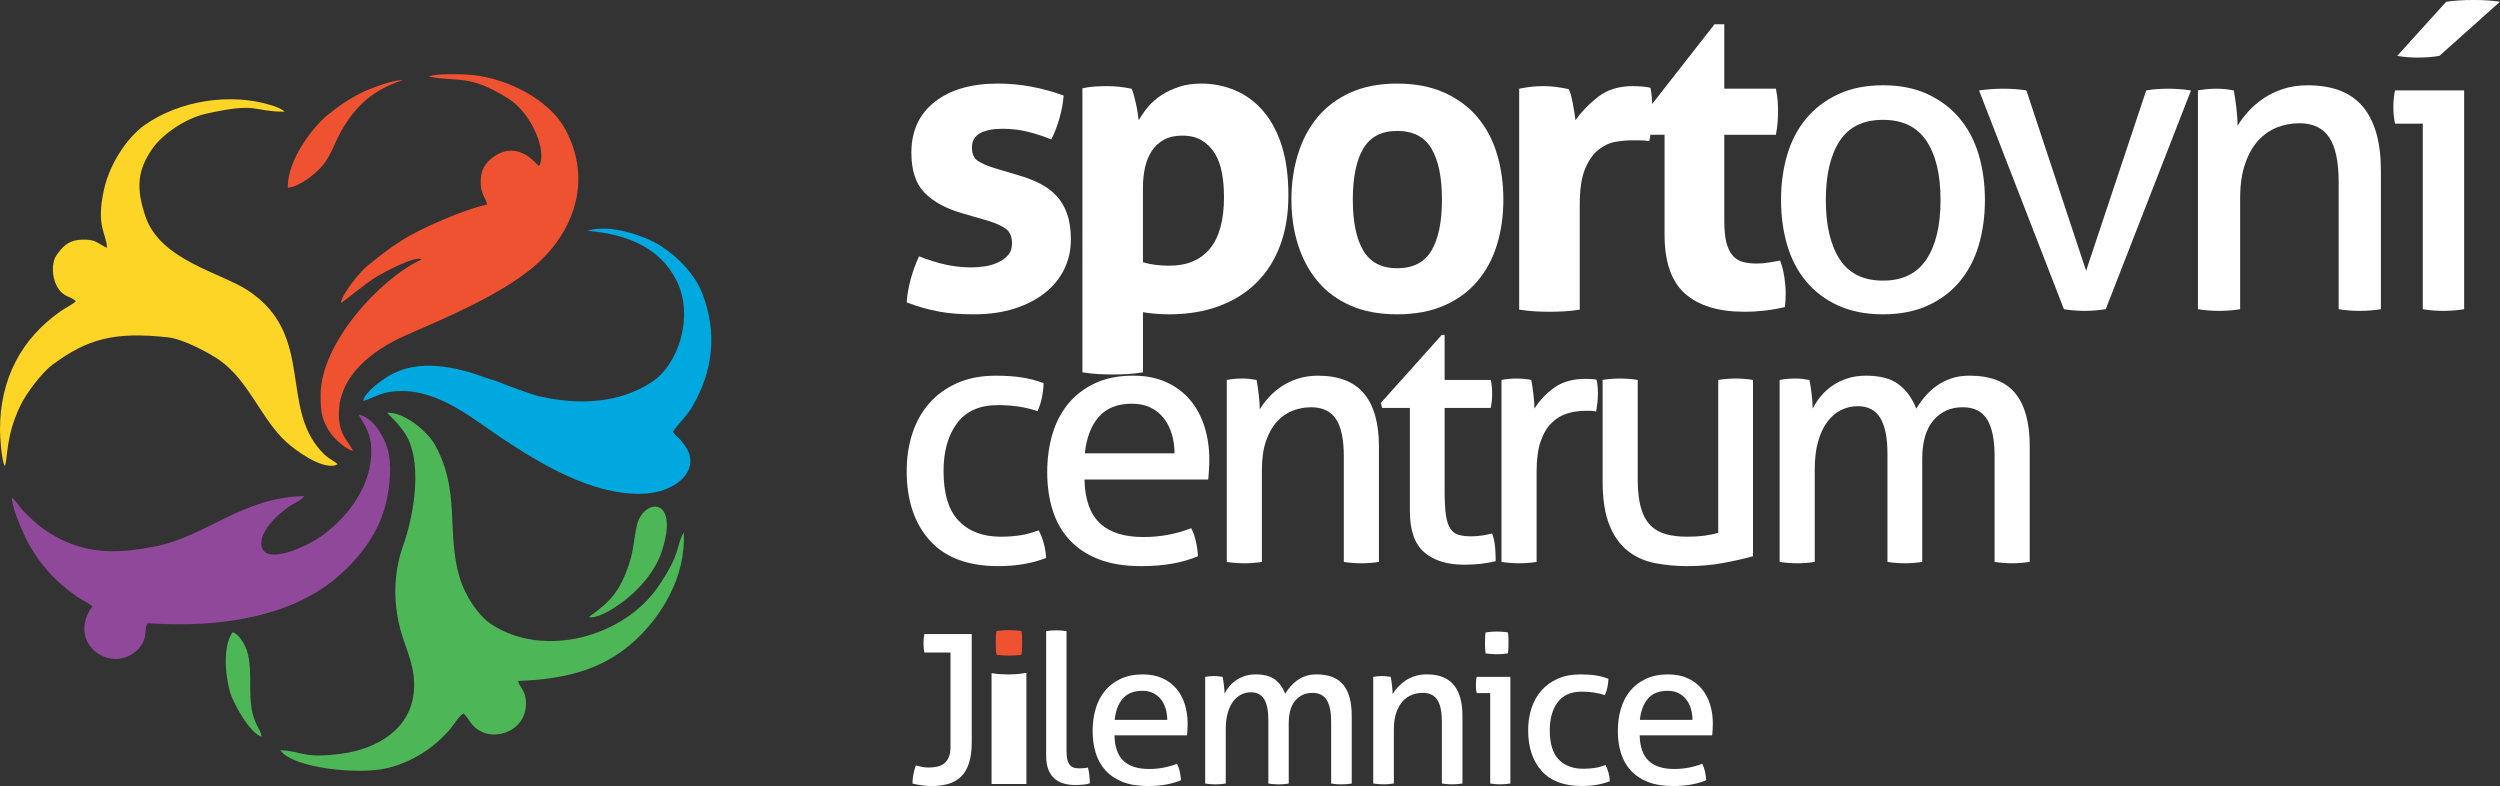<?xml version="1.0" encoding="utf-8"?>
<!-- Generator: Adobe Illustrator 22.0.1, SVG Export Plug-In . SVG Version: 6.00 Build 0)  -->
<svg version="1.1" id="Vrstva_1" xmlns="http://www.w3.org/2000/svg" xmlns:xlink="http://www.w3.org/1999/xlink" x="0px" y="0px"
	 viewBox="0 0 198.675 62.464" style="enable-background:new 0 0 198.675 62.464;" xml:space="preserve">
<rect x="0" y="0" width="198.675" height="62.464" fill="#333333" stroke="none"/>
<path style="fill-rule:evenodd;clip-rule:evenodd;fill:#FFFFFF;" d="M76.46,16.946c-1.265-0.361-2.254-0.898-2.966-1.61
	c-0.712-0.712-1.067-1.779-1.067-3.203c0-1.717,0.616-3.062,1.847-4.033c1.231-0.972,2.909-1.458,5.033-1.458
	c0.881,0,1.751,0.079,2.61,0.237c0.858,0.158,1.729,0.396,2.61,0.712c-0.045,0.587-0.158,1.197-0.339,1.83
	c-0.181,0.633-0.396,1.186-0.644,1.66c-0.542-0.226-1.141-0.424-1.797-0.593c-0.655-0.17-1.344-0.254-2.067-0.254
	c-0.769,0-1.367,0.119-1.797,0.356c-0.429,0.237-0.644,0.616-0.644,1.135c0,0.497,0.153,0.847,0.458,1.051
	c0.305,0.203,0.74,0.395,1.305,0.576l1.932,0.576c0.633,0.181,1.203,0.401,1.712,0.661c0.508,0.26,0.943,0.582,1.304,0.966
	c0.361,0.384,0.644,0.859,0.847,1.423c0.204,0.565,0.305,1.254,0.305,2.068c0,0.836-0.175,1.615-0.525,2.339
	c-0.35,0.723-0.859,1.35-1.525,1.881c-0.667,0.531-1.474,0.949-2.423,1.254c-0.949,0.305-2.022,0.458-3.22,0.458
	c-0.542,0-1.039-0.017-1.492-0.051c-0.452-0.034-0.887-0.09-1.305-0.169c-0.418-0.079-0.83-0.175-1.237-0.288
	c-0.407-0.113-0.847-0.26-1.322-0.441c0.045-0.61,0.153-1.226,0.322-1.847c0.17-0.621,0.39-1.226,0.661-1.813
	c0.745,0.294,1.452,0.514,2.118,0.661c0.666,0.147,1.361,0.221,2.084,0.221c0.317,0,0.661-0.028,1.034-0.085
	c0.372-0.057,0.717-0.158,1.034-0.305c0.316-0.146,0.582-0.339,0.797-0.576c0.215-0.237,0.322-0.548,0.322-0.932
	c0-0.542-0.164-0.932-0.491-1.169c-0.328-0.237-0.785-0.446-1.373-0.627L76.46,16.946z"/>
<path style="fill-rule:evenodd;clip-rule:evenodd;fill:#FFFFFF;" d="M86.019,7.015c0.316-0.067,0.627-0.113,0.932-0.135
	c0.305-0.022,0.65-0.034,1.034-0.034c0.633,0,1.277,0.068,1.932,0.203c0.068,0.113,0.13,0.277,0.186,0.491
	c0.057,0.215,0.113,0.446,0.17,0.695s0.102,0.491,0.136,0.729c0.034,0.237,0.062,0.435,0.085,0.593
	c0.203-0.361,0.452-0.717,0.746-1.068c0.293-0.35,0.649-0.661,1.067-0.932c0.418-0.271,0.887-0.491,1.407-0.661
	c0.52-0.169,1.096-0.254,1.728-0.254c0.972,0,1.881,0.181,2.728,0.543c0.848,0.361,1.587,0.909,2.22,1.644
	c0.633,0.734,1.124,1.655,1.474,2.762c0.35,1.107,0.525,2.417,0.525,3.931c0,1.469-0.215,2.785-0.644,3.949
	c-0.429,1.164-1.051,2.152-1.864,2.966c-0.814,0.813-1.808,1.44-2.983,1.881c-1.175,0.441-2.508,0.661-3.999,0.661
	c-0.384,0-0.763-0.017-1.135-0.051c-0.373-0.034-0.684-0.073-0.932-0.118v4.781c-0.429,0.068-0.842,0.113-1.237,0.135
	c-0.395,0.023-0.785,0.034-1.169,0.034s-0.774-0.011-1.169-0.034c-0.395-0.022-0.808-0.068-1.237-0.135V7.015L86.019,7.015z
	 M90.832,20.843c0.61,0.181,1.311,0.271,2.101,0.271c1.401,0,2.474-0.452,3.22-1.356c0.745-0.904,1.118-2.271,1.118-4.101
	c0-0.7-0.056-1.35-0.17-1.949c-0.113-0.599-0.305-1.113-0.576-1.542c-0.271-0.429-0.615-0.768-1.034-1.017
	c-0.418-0.249-0.932-0.372-1.542-0.372c-0.565,0-1.045,0.107-1.44,0.322c-0.396,0.215-0.718,0.508-0.966,0.881
	c-0.249,0.373-0.429,0.808-0.542,1.305c-0.113,0.497-0.17,1.028-0.17,1.593V20.843z"/>
<path style="fill-rule:evenodd;clip-rule:evenodd;fill:#FFFFFF;" d="M111.033,24.978c-1.423,0-2.66-0.232-3.711-0.695
	c-1.05-0.463-1.92-1.107-2.609-1.932c-0.689-0.825-1.209-1.791-1.559-2.898c-0.35-1.107-0.525-2.304-0.525-3.592
	c0-1.288,0.175-2.497,0.525-3.626c0.35-1.13,0.87-2.107,1.559-2.932c0.689-0.825,1.559-1.474,2.609-1.948
	c1.051-0.475,2.288-0.712,3.711-0.712c1.424,0,2.666,0.237,3.728,0.712c1.062,0.474,1.943,1.124,2.644,1.948
	c0.7,0.825,1.22,1.802,1.559,2.932c0.339,1.13,0.509,2.338,0.509,3.626c0,1.288-0.17,2.485-0.509,3.592
	c-0.339,1.107-0.859,2.073-1.559,2.898c-0.701,0.825-1.582,1.469-2.644,1.932C113.699,24.746,112.456,24.978,111.033,24.978
	L111.033,24.978z M111.033,21.317c1.265,0,2.175-0.469,2.729-1.406c0.553-0.938,0.83-2.288,0.83-4.05s-0.277-3.112-0.83-4.05
	c-0.554-0.938-1.463-1.407-2.729-1.407c-1.243,0-2.141,0.469-2.694,1.407c-0.554,0.938-0.831,2.288-0.831,4.05
	s0.277,3.112,0.831,4.05C108.892,20.849,109.79,21.317,111.033,21.317z"/>
<path style="fill-rule:evenodd;clip-rule:evenodd;fill:#FFFFFF;" d="M120.728,7.049c0.339-0.068,0.661-0.118,0.966-0.153
	c0.305-0.034,0.638-0.051,1-0.051c0.339,0,0.672,0.023,1,0.068c0.327,0.045,0.649,0.101,0.966,0.169
	c0.068,0.113,0.13,0.277,0.187,0.491c0.056,0.215,0.107,0.441,0.152,0.678c0.045,0.237,0.085,0.474,0.119,0.712
	c0.034,0.237,0.062,0.435,0.085,0.593c0.497-0.701,1.107-1.328,1.83-1.881c0.723-0.554,1.627-0.83,2.711-0.83
	c0.226,0,0.486,0.011,0.78,0.034c0.294,0.023,0.508,0.056,0.644,0.102c0.045,0.226,0.079,0.486,0.102,0.78
	c0.023,0.294,0.034,0.599,0.034,0.915c0,0.384-0.017,0.802-0.051,1.254c-0.034,0.452-0.096,0.881-0.187,1.288
	c-0.248-0.045-0.525-0.068-0.83-0.068c-0.305,0-0.492,0-0.559,0c-0.384,0-0.814,0.04-1.288,0.119
	c-0.475,0.079-0.926,0.288-1.356,0.627c-0.429,0.339-0.785,0.847-1.068,1.525c-0.282,0.678-0.424,1.626-0.424,2.847v8.337
	c-0.407,0.068-0.814,0.113-1.22,0.136c-0.407,0.022-0.802,0.034-1.186,0.034c-0.384,0-0.774-0.011-1.169-0.034
	c-0.396-0.023-0.808-0.068-1.237-0.136V7.049z"/>
<path style="fill-rule:evenodd;clip-rule:evenodd;fill:#FFFFFF;" d="M132.286,10.709h-2.203l-0.17-0.678l6.338-8.1h0.779v5.118
	h4.101c0.068,0.339,0.113,0.644,0.136,0.915c0.023,0.271,0.034,0.554,0.034,0.848c0,0.316-0.011,0.621-0.034,0.915
	c-0.022,0.294-0.068,0.621-0.136,0.983h-4.101v6.88c0,0.7,0.056,1.265,0.169,1.694c0.113,0.43,0.277,0.768,0.491,1.017
	c0.215,0.249,0.48,0.418,0.796,0.508c0.316,0.09,0.689,0.135,1.118,0.135c0.339,0,0.672-0.028,1-0.085
	c0.328-0.056,0.616-0.107,0.864-0.152c0.158,0.429,0.271,0.875,0.339,1.338c0.068,0.463,0.102,0.876,0.102,1.237
	c0,0.249-0.006,0.457-0.017,0.627c-0.011,0.17-0.028,0.333-0.051,0.492c-1.04,0.249-2.113,0.373-3.22,0.373
	c-2.056,0-3.626-0.48-4.711-1.44c-1.085-0.96-1.627-2.525-1.627-4.694V10.709z"/>
<path style="fill-rule:evenodd;clip-rule:evenodd;fill:#FFFFFF;" d="M149.64,24.978c-1.356,0-2.542-0.232-3.559-0.695
	c-1.017-0.463-1.864-1.101-2.542-1.915c-0.678-0.813-1.181-1.774-1.508-2.881c-0.328-1.107-0.492-2.305-0.492-3.593
	c0-1.288,0.164-2.486,0.492-3.592c0.328-1.107,0.83-2.067,1.508-2.881c0.678-0.814,1.525-1.458,2.542-1.932
	c1.017-0.475,2.203-0.712,3.559-0.712s2.542,0.237,3.559,0.712c1.017,0.474,1.864,1.118,2.542,1.932
	c0.678,0.813,1.18,1.774,1.508,2.881c0.328,1.107,0.492,2.305,0.492,3.592c0,1.288-0.164,2.485-0.492,3.593
	c-0.328,1.107-0.83,2.068-1.508,2.881c-0.678,0.813-1.525,1.452-2.542,1.915C152.182,24.746,150.996,24.978,149.64,24.978
	L149.64,24.978z M149.64,22.301c1.559,0,2.711-0.565,3.457-1.695c0.745-1.13,1.118-2.7,1.118-4.711c0-2.011-0.373-3.575-1.118-4.694
	c-0.746-1.118-1.898-1.678-3.457-1.678c-1.559,0-2.706,0.559-3.44,1.678c-0.734,1.119-1.102,2.683-1.102,4.694
	c0,2.011,0.367,3.581,1.102,4.711C146.935,21.736,148.081,22.301,149.64,22.301z"/>
<path style="fill-rule:evenodd;clip-rule:evenodd;fill:#FFFFFF;" d="M157.274,7.185c0.316-0.045,0.644-0.079,0.983-0.102
	c0.339-0.023,0.644-0.034,0.915-0.034c0.294,0,0.616,0.011,0.966,0.034c0.35,0.023,0.65,0.056,0.898,0.102l4.745,14.336
	l4.779-14.336c0.249-0.045,0.531-0.079,0.848-0.102c0.316-0.023,0.621-0.034,0.915-0.034c0.249,0,0.531,0.011,0.847,0.034
	c0.316,0.023,0.633,0.056,0.949,0.102l-6.778,17.387c-0.294,0.045-0.588,0.079-0.881,0.101c-0.294,0.023-0.565,0.034-0.814,0.034
	c-0.248,0-0.514-0.011-0.796-0.034c-0.283-0.022-0.559-0.056-0.83-0.101L157.274,7.185z"/>
<path style="fill-rule:evenodd;clip-rule:evenodd;fill:#FFFFFF;" d="M174.67,7.185c0.249-0.045,0.492-0.079,0.729-0.102
	c0.237-0.023,0.48-0.034,0.729-0.034c0.249,0,0.48,0.011,0.695,0.034c0.214,0.023,0.446,0.056,0.695,0.102
	c0.068,0.339,0.135,0.796,0.203,1.373c0.068,0.576,0.101,1.056,0.101,1.44c0.226-0.384,0.514-0.768,0.864-1.152
	c0.35-0.384,0.751-0.729,1.203-1.034c0.452-0.305,0.972-0.554,1.559-0.746c0.587-0.192,1.231-0.288,1.932-0.288
	c1.988,0,3.457,0.571,4.406,1.711c0.949,1.141,1.424,2.83,1.424,5.067v11.015c-0.249,0.045-0.531,0.079-0.847,0.101
	c-0.316,0.023-0.599,0.034-0.848,0.034c-0.248,0-0.525-0.011-0.83-0.034c-0.305-0.022-0.582-0.056-0.831-0.101v-10.1
	c0-1.604-0.248-2.785-0.745-3.542c-0.497-0.757-1.288-1.135-2.373-1.135c-0.632,0-1.231,0.113-1.796,0.339
	c-0.565,0.226-1.062,0.576-1.491,1.051c-0.429,0.475-0.774,1.09-1.034,1.847c-0.26,0.757-0.39,1.667-0.39,2.728v8.812
	c-0.249,0.045-0.526,0.079-0.83,0.101c-0.305,0.023-0.582,0.034-0.831,0.034s-0.531-0.011-0.847-0.034
	c-0.316-0.022-0.599-0.056-0.847-0.101V7.185z"/>
<path style="fill-rule:evenodd;clip-rule:evenodd;fill:#FFFFFF;" d="M193.861,4.439c-0.249,0.045-0.52,0.079-0.813,0.102
	c-0.294,0.022-0.621,0.034-0.982,0.034c-0.249,0-0.503-0.011-0.763-0.034c-0.26-0.023-0.526-0.057-0.797-0.102l3.898-4.304
	c0.339-0.045,0.689-0.079,1.051-0.102C195.816,0.011,196.189,0,196.573,0c0.406,0,0.78,0.011,1.118,0.034
	c0.339,0.022,0.666,0.056,0.983,0.102L193.861,4.439L193.861,4.439z M192.539,9.828h-2.203c-0.045-0.181-0.079-0.39-0.102-0.627
	c-0.023-0.237-0.034-0.469-0.034-0.694c0-0.226,0.011-0.457,0.034-0.695c0.023-0.237,0.057-0.447,0.102-0.627h5.49v17.387
	c-0.249,0.045-0.525,0.079-0.83,0.101c-0.305,0.023-0.582,0.034-0.83,0.034c-0.226,0-0.492-0.011-0.797-0.034
	c-0.305-0.022-0.582-0.056-0.83-0.101V9.828z"/>
<path style="fill-rule:evenodd;clip-rule:evenodd;fill:#FFFFFF;" d="M82.539,42.144c0.151,0.263,0.282,0.592,0.395,0.986
	c0.113,0.395,0.179,0.799,0.197,1.212c-1.109,0.432-2.377,0.648-3.805,0.648c-2.405,0-4.218-0.681-5.44-2.043
	c-1.221-1.362-1.832-3.199-1.832-5.51c0-1.071,0.15-2.067,0.451-2.987c0.301-0.921,0.747-1.719,1.339-2.396
	c0.592-0.676,1.33-1.212,2.212-1.606c0.883-0.395,1.908-0.592,3.073-0.592c0.789,0,1.484,0.047,2.085,0.141
	c0.601,0.094,1.174,0.244,1.719,0.451c0,0.319-0.042,0.691-0.127,1.113c-0.085,0.423-0.202,0.794-0.352,1.113
	c-0.921-0.319-1.973-0.479-3.157-0.479c-1.447,0-2.527,0.479-3.242,1.438c-0.714,0.958-1.071,2.227-1.071,3.805
	c0,1.804,0.404,3.124,1.212,3.96c0.808,0.836,1.917,1.254,3.326,1.254c0.564,0,1.085-0.038,1.565-0.113
	C81.567,42.463,82.051,42.332,82.539,42.144L82.539,42.144z M86.182,38.114c0.038,1.578,0.447,2.734,1.226,3.466
	c0.78,0.733,1.931,1.099,3.453,1.099c1.334,0,2.602-0.235,3.805-0.704c0.15,0.282,0.272,0.625,0.366,1.029
	c0.094,0.404,0.15,0.803,0.169,1.198c-0.62,0.263-1.301,0.46-2.043,0.592c-0.742,0.132-1.564,0.197-2.466,0.197
	c-1.315,0-2.443-0.183-3.382-0.55c-0.94-0.367-1.715-0.883-2.325-1.55c-0.611-0.667-1.057-1.456-1.339-2.368
	c-0.282-0.911-0.423-1.912-0.423-3.002c0-1.071,0.136-2.072,0.409-3.002c0.272-0.93,0.69-1.738,1.254-2.424
	c0.563-0.686,1.273-1.231,2.128-1.635c0.855-0.404,1.865-0.606,3.03-0.606c0.996,0,1.869,0.169,2.621,0.507
	c0.752,0.338,1.381,0.803,1.888,1.395c0.507,0.592,0.893,1.297,1.156,2.114c0.263,0.817,0.395,1.705,0.395,2.663
	c0,0.263-0.01,0.54-0.028,0.831c-0.019,0.291-0.038,0.54-0.056,0.747H86.182L86.182,38.114z M93.341,36.028
	c0-0.526-0.071-1.029-0.212-1.508c-0.141-0.479-0.347-0.897-0.62-1.254c-0.272-0.357-0.62-0.643-1.043-0.86
	c-0.423-0.216-0.925-0.324-1.508-0.324c-1.146,0-2.024,0.347-2.635,1.043c-0.611,0.695-0.982,1.663-1.113,2.903H93.341
	L93.341,36.028z M97.491,30.194c0.207-0.038,0.409-0.066,0.606-0.084c0.197-0.019,0.399-0.028,0.606-0.028
	c0.207,0,0.399,0.009,0.578,0.028c0.178,0.019,0.371,0.047,0.578,0.084c0.056,0.282,0.113,0.662,0.169,1.142
	c0.056,0.479,0.085,0.878,0.085,1.198c0.188-0.319,0.427-0.639,0.719-0.958c0.291-0.319,0.625-0.606,1.001-0.86
	c0.376-0.254,0.808-0.461,1.297-0.62c0.488-0.16,1.024-0.24,1.606-0.24c1.654,0,2.875,0.474,3.664,1.423
	c0.789,0.949,1.184,2.354,1.184,4.214v9.16c-0.207,0.037-0.442,0.065-0.705,0.084c-0.263,0.019-0.498,0.028-0.705,0.028
	c-0.206,0-0.437-0.009-0.69-0.028c-0.254-0.019-0.484-0.047-0.691-0.084v-8.399c0-1.334-0.206-2.316-0.62-2.945
	c-0.413-0.629-1.071-0.944-1.973-0.944c-0.526,0-1.024,0.094-1.494,0.282c-0.47,0.188-0.883,0.479-1.24,0.874
	c-0.357,0.395-0.644,0.907-0.859,1.536c-0.216,0.629-0.324,1.386-0.324,2.269v7.328c-0.206,0.037-0.437,0.065-0.69,0.084
	c-0.254,0.019-0.484,0.028-0.691,0.028c-0.207,0-0.441-0.009-0.705-0.028c-0.263-0.019-0.498-0.047-0.704-0.084V30.194
	L97.491,30.194z M112.041,32.42h-2.198l-0.113-0.395l4.848-5.411h0.226v3.579h3.664c0.075,0.319,0.113,0.676,0.113,1.071
	c0,0.206-0.009,0.404-0.028,0.592c-0.019,0.188-0.047,0.376-0.084,0.564h-3.664v6.595c0,0.789,0.033,1.419,0.099,1.888
	c0.066,0.47,0.178,0.831,0.338,1.085c0.16,0.254,0.376,0.423,0.648,0.507s0.615,0.127,1.029,0.127c0.319,0,0.62-0.023,0.902-0.071
	c0.282-0.047,0.535-0.099,0.761-0.155c0.132,0.376,0.211,0.761,0.24,1.156c0.028,0.395,0.042,0.742,0.042,1.043
	c-0.376,0.094-0.77,0.165-1.184,0.212c-0.413,0.047-0.855,0.07-1.324,0.07c-1.353,0-2.41-0.329-3.171-0.986
	c-0.761-0.658-1.142-1.747-1.142-3.27V32.42L112.041,32.42z M119.321,30.194c0.206-0.038,0.404-0.066,0.592-0.084
	c0.188-0.019,0.385-0.028,0.592-0.028c0.206,0,0.413,0.009,0.62,0.028c0.207,0.019,0.395,0.047,0.564,0.084
	c0.056,0.282,0.113,0.653,0.169,1.113c0.056,0.46,0.084,0.85,0.084,1.17c0.395-0.639,0.916-1.193,1.564-1.663
	c0.648-0.47,1.48-0.705,2.495-0.705c0.15,0,0.305,0.005,0.465,0.014c0.16,0.01,0.296,0.024,0.409,0.043
	c0.038,0.169,0.066,0.347,0.085,0.535c0.019,0.188,0.028,0.385,0.028,0.592c0,0.225-0.014,0.46-0.042,0.705
	c-0.028,0.244-0.061,0.479-0.099,0.704c-0.15-0.037-0.305-0.056-0.465-0.056c-0.16,0-0.287,0-0.381,0
	c-0.507,0-0.991,0.07-1.451,0.211c-0.461,0.141-0.874,0.39-1.24,0.747c-0.366,0.357-0.657,0.846-0.873,1.465
	c-0.216,0.62-0.324,1.419-0.324,2.396v7.187c-0.207,0.037-0.437,0.065-0.691,0.084c-0.254,0.019-0.484,0.028-0.69,0.028
	c-0.207,0-0.437-0.009-0.691-0.028c-0.253-0.019-0.493-0.047-0.718-0.084V30.194L119.321,30.194z M127.36,30.194
	c0.207-0.038,0.442-0.066,0.705-0.084c0.263-0.019,0.488-0.028,0.676-0.028c0.207,0,0.442,0.009,0.705,0.028
	c0.263,0.019,0.498,0.047,0.704,0.084v7.92c0,0.902,0.085,1.649,0.254,2.241c0.169,0.592,0.423,1.057,0.761,1.395
	c0.338,0.338,0.751,0.573,1.24,0.705c0.489,0.132,1.052,0.197,1.691,0.197c0.958,0,1.776-0.104,2.452-0.31V30.194
	c0.207-0.038,0.437-0.066,0.69-0.084c0.254-0.019,0.484-0.028,0.691-0.028c0.207,0,0.437,0.009,0.69,0.028
	c0.254,0.019,0.484,0.047,0.691,0.084v14.008c-0.658,0.188-1.442,0.366-2.353,0.535s-1.855,0.254-2.833,0.254
	c-0.921,0-1.79-0.08-2.607-0.24c-0.818-0.16-1.536-0.484-2.156-0.972c-0.62-0.488-1.109-1.174-1.465-2.057
	c-0.357-0.883-0.536-2.048-0.536-3.495V30.194L127.36,30.194z M141.432,30.194c0.207-0.038,0.408-0.066,0.606-0.084
	c0.197-0.019,0.399-0.028,0.606-0.028c0.207,0,0.399,0.009,0.578,0.028c0.179,0.019,0.371,0.047,0.578,0.084
	c0.056,0.282,0.113,0.653,0.169,1.113c0.056,0.46,0.084,0.85,0.084,1.17c0.169-0.338,0.381-0.662,0.634-0.973
	c0.254-0.31,0.554-0.587,0.902-0.831c0.348-0.244,0.747-0.441,1.198-0.592c0.451-0.15,0.949-0.226,1.494-0.226
	c1.127,0,1.996,0.23,2.607,0.691c0.611,0.46,1.076,1.104,1.395,1.931c0.188-0.319,0.418-0.639,0.691-0.958
	c0.272-0.319,0.578-0.601,0.916-0.846c0.338-0.244,0.723-0.441,1.155-0.592c0.432-0.15,0.921-0.226,1.465-0.226
	c1.673,0,2.889,0.47,3.65,1.409c0.761,0.939,1.142,2.33,1.142,4.171v9.216c-0.207,0.037-0.442,0.065-0.705,0.084
	c-0.263,0.019-0.498,0.028-0.705,0.028c-0.207,0-0.437-0.009-0.691-0.028c-0.254-0.019-0.484-0.047-0.691-0.084v-8.399
	c0-1.296-0.197-2.269-0.592-2.917c-0.395-0.648-1.043-0.972-1.945-0.972c-0.958,0-1.733,0.348-2.326,1.043
	c-0.592,0.695-0.888,1.719-0.888,3.072v8.174c-0.207,0.037-0.437,0.065-0.69,0.084c-0.254,0.019-0.484,0.028-0.691,0.028
	c-0.207,0-0.437-0.009-0.691-0.028c-0.254-0.019-0.484-0.047-0.691-0.084v-8.597c0-1.259-0.188-2.203-0.563-2.832
	c-0.376-0.63-0.977-0.944-1.804-0.944c-0.47,0-0.911,0.104-1.325,0.31s-0.775,0.516-1.085,0.93c-0.31,0.413-0.555,0.935-0.733,1.564
	c-0.179,0.63-0.268,1.358-0.268,2.184v7.385c-0.207,0.037-0.437,0.065-0.691,0.084c-0.254,0.019-0.484,0.028-0.69,0.028
	c-0.207,0-0.441-0.009-0.705-0.028c-0.263-0.019-0.498-0.047-0.704-0.084V30.194z"/>
<g>
	<path style="fill-rule:evenodd;clip-rule:evenodd;fill:#FCD527;" d="M26.829,36.895c-0.173-0.198-0.732-0.472-1.023-0.75
		c-3.748-3.584-0.641-9.485-6.112-13.067c-2.169-1.42-6.946-2.401-8.124-5.851c-0.747-2.189-0.702-3.656,0.568-5.452
		c0.81-1.145,2.635-2.38,4.221-2.733c4.199-0.935,3.538-0.194,6.257-0.163c-0.228-0.237-0.702-0.403-0.998-0.497
		c-3.325-1.05-7.36-0.376-10.091,1.534c-1.464,1.024-2.81,3.151-3.248,5.086c-0.678,2.987,0.163,3.481,0.229,4.687
		c-0.171-0.045-0.733-0.418-0.961-0.511C7.183,19.03,6.66,19.017,6.202,19.07c-0.848,0.097-1.321,0.642-1.721,1.229
		c-0.421,0.619-0.323,1.743,0.006,2.38c0.513,0.992,1.078,0.802,1.543,1.261c-0.215,0.22-0.856,0.543-1.244,0.816
		C1.711,26.915,0,30.088,0,34.154c0,0.656,0.128,2.423,0.375,2.888c0.267-0.547,0.026-2.237,1.219-4.764
		c0.468-0.992,1.708-2.65,2.584-3.3c2.794-2.074,4.955-2.629,9.164-2.171c1.233,0.134,3.299,1.246,4.117,1.823
		c2.332,1.643,3.32,4.731,5.338,6.536c0.719,0.643,2.675,2.083,3.826,1.818L26.829,36.895z"/>
	<path style="fill-rule:evenodd;clip-rule:evenodd;fill:#4DB757;" d="M30.761,32.797c0.58,0.624,0.725,0.67,1.311,1.479
		c1.616,2.231,0.829,6.679-0.037,9.089c-0.829,2.308-0.777,4.815-0.12,6.999c0.41,1.363,1.107,2.721,0.985,4.473
		c-0.217,3.126-2.951,4.684-5.779,5.063c-3.097,0.416-3.167-0.238-4.837-0.277c0.947,1.416,6.253,1.99,8.555,1.404
		c1.935-0.492,3.529-1.525,4.799-2.924c0.37-0.408,0.84-1.239,1.21-1.405c0.53,0.549,0.569,1.023,1.421,1.45
		c1.248,0.625,3.261-0.091,3.497-1.823c0.196-1.439-0.55-1.726-0.588-2.21c4.062-0.145,6.928-1.039,9.318-3.243
		c1.944-1.793,4.048-4.944,3.839-8.557c-0.632,1.061-0.139,1.511-1.998,4.259c-2.731,4.034-9.08,5.786-13.272,3.049
		c-1.032-0.674-2.092-2.23-2.544-3.752c-1.066-3.585,0.1-6.886-1.985-10.571C33.974,34.31,32.152,32.74,30.761,32.797z"/>
	<path style="fill-rule:evenodd;clip-rule:evenodd;fill:#90489B;" d="M28.502,32.961c0.463,0.801,0.962,1.451,1.004,2.685
		c0.096,2.832-1.741,5.321-3.871,6.897c-1.176,0.87-4.799,2.571-4.87,0.667c-0.031-0.824,0.812-1.802,1.358-2.275
		c1.116-0.968,1.202-0.829,1.808-1.26l0.209-0.193c0.01-0.036,0.036-0.038,0.051-0.059c-4.926,0.081-7.815,3.227-11.926,4.017
		c-2.531,0.486-4.643,0.603-6.935-0.354c-0.893-0.373-1.784-0.93-2.466-1.516c-0.372-0.32-0.667-0.611-1.022-0.98
		c-0.348-0.363-0.561-0.772-0.89-1.05c-0.02,0.732,0.685,2.327,0.949,2.911c0.942,2.082,2.449,3.78,4.333,5.042
		c0.375,0.251,0.874,0.456,1.107,0.697c-2.049,2.818,1.308,5.369,3.438,3.583c1.076-0.903,0.636-1.825,0.933-2.226
		c0.122-0.123,9.638,1.178,15.265-3.833c1.655-1.474,3.132-3.38,3.687-5.689c0.309-1.286,0.526-3.144,0.112-4.443
		C30.456,34.573,29.579,33.121,28.502,32.961z"/>
	<path style="fill-rule:evenodd;clip-rule:evenodd;fill:#EF5231;" d="M34.086,6.085c2.258,0.466,3.131-0.257,6.322,1.758
		c1.918,1.211,3.111,4.333,2.42,5.354c-0.169-0.092-1.581-2.095-3.544-0.776c-0.479,0.321-0.965,0.83-1.05,1.549
		c-0.17,1.434,0.395,1.723,0.479,2.289c-1.701,0.327-5.314,1.898-6.785,2.844c-1.147,0.738-1.711,1.208-2.767,2.053
		c-0.539,0.431-1.961,2.165-2.082,2.925c0.233-0.085,1.905-1.54,2.942-2.151c0.356-0.21,3.033-1.668,3.487-1.313
		c-3.249,1.488-8.041,6.638-8.032,10.796c0.003,1.326,0.086,1.954,0.766,2.967c0.323,0.482,1.226,1.334,1.819,1.45
		c-0.497-0.93-1.074-1.263-1.13-2.753c-0.121-3.207,2.759-5.307,5.314-6.427c3.426-1.501,7.454-3.201,10.123-5.413
		c2.993-2.481,4.887-6.688,2.534-10.993c-1.307-2.391-4.63-3.993-7.314-4.284C36.934,5.891,34.527,5.819,34.086,6.085z"/>
	<path style="fill-rule:evenodd;clip-rule:evenodd;fill:#00A8E0;" d="M46.668,18.343c3.344,0.264,5.882,1.464,7.126,4.019
		c1.352,2.777,0.148,6.578-1.981,7.989c-2.514,1.666-5.76,1.911-9.121,1.102c-0.433-0.104-2.523-0.863-3.042-1.09
		c-0.314-0.138-0.701-0.211-1.081-0.353c-2.349-0.878-5.366-1.544-7.72-0.109c-0.488,0.298-1.859,1.247-1.992,1.952
		c0.481-0.084,1.23-0.538,1.874-0.664c3.616-0.71,6.652,1.979,9.172,3.646c3.007,1.989,7.014,4.447,10.981,4.409
		c2.755-0.026,4.675-1.759,3.738-3.517c-0.157-0.295-0.286-0.461-0.511-0.728c-0.215-0.256-0.46-0.407-0.639-0.679
		c0.392-0.621,1.075-1.194,1.549-2.013c1.647-2.846,1.987-5.797,0.813-8.932c-0.561-1.498-1.907-2.944-3.357-3.852
		C51.231,18.742,48.49,17.766,46.668,18.343z"/>
	<path style="fill-rule:evenodd;clip-rule:evenodd;fill:#4DB757;" d="M46.815,49.019c0.672,0.374,4.73-1.936,5.795-5.256
		c1.41-4.394-1.48-4.124-1.982-2.066c-0.276,1.132-0.246,1.961-0.63,3.108C49.257,47.021,48.505,47.817,46.815,49.019z"/>
	<path style="fill-rule:evenodd;clip-rule:evenodd;fill:#EF5231;" d="M22.875,14.915c0.957-0.095,2.124-1.039,2.727-1.723
		c0.69-0.782,1.021-1.935,1.549-2.841c1.192-2.041,2.515-3.195,4.852-3.986c-0.756-0.049-2.729,0.728-3.321,1.028
		c-1.092,0.552-1.795,1.057-2.646,1.744C24.855,10.091,22.813,12.747,22.875,14.915z"/>
	<path style="fill-rule:evenodd;clip-rule:evenodd;fill:#4DB757;" d="M18.495,50.243c-0.827,1.074-0.588,3.591-0.187,4.843
		c0.297,0.929,1.583,3.213,2.481,3.46c-0.076-0.464-0.26-0.679-0.418-1.008c-0.883-1.833-0.16-4.003-0.751-5.826
		C19.456,51.203,19.005,50.401,18.495,50.243z"/>
</g>
<path style="fill-rule:evenodd;clip-rule:evenodd;fill:#FFFFFF;" d="M130.304,58.434c0.022,0.925,0.262,1.603,0.719,2.032
	c0.457,0.429,1.132,0.645,2.024,0.645c0.782,0,1.525-0.138,2.23-0.414c0.089,0.165,0.16,0.367,0.215,0.603
	c0.055,0.237,0.088,0.471,0.099,0.703c-0.364,0.154-0.762,0.27-1.198,0.346c-0.435,0.077-0.917,0.116-1.445,0.116
	c-0.772,0-1.432-0.108-1.983-0.322c-0.551-0.215-1.005-0.518-1.363-0.908c-0.358-0.392-0.619-0.854-0.785-1.388
	c-0.165-0.534-0.248-1.121-0.248-1.759c0-0.628,0.08-1.214,0.24-1.759c0.159-0.545,0.405-1.019,0.735-1.421
	c0.331-0.402,0.746-0.722,1.247-0.958c0.501-0.237,1.093-0.356,1.776-0.356c0.584,0,1.096,0.099,1.537,0.298
	c0.441,0.198,0.809,0.471,1.107,0.818c0.298,0.347,0.523,0.76,0.678,1.239c0.154,0.479,0.231,1,0.231,1.561
	c0,0.154-0.006,0.316-0.017,0.487c-0.011,0.171-0.022,0.317-0.033,0.438H130.304L130.304,58.434z M134.5,57.211
	c0-0.308-0.041-0.603-0.124-0.883c-0.083-0.281-0.204-0.526-0.364-0.736c-0.159-0.209-0.363-0.377-0.611-0.504
	c-0.248-0.127-0.543-0.19-0.884-0.19c-0.672,0-1.186,0.204-1.544,0.611s-0.576,0.974-0.653,1.701H134.5z"/>
<path style="fill-rule:evenodd;clip-rule:evenodd;fill:#FFFFFF;" d="M127.587,60.796c0.089,0.154,0.165,0.347,0.232,0.578
	c0.066,0.231,0.105,0.468,0.115,0.71c-0.65,0.253-1.393,0.38-2.23,0.38c-1.41,0-2.473-0.399-3.189-1.198
	c-0.716-0.799-1.073-1.875-1.073-3.229c0-0.628,0.088-1.212,0.264-1.751c0.176-0.539,0.438-1.007,0.785-1.404
	c0.347-0.396,0.779-0.71,1.297-0.941c0.518-0.231,1.118-0.347,1.801-0.347c0.463,0,0.87,0.028,1.223,0.083
	c0.353,0.055,0.688,0.143,1.008,0.264c0,0.187-0.025,0.405-0.074,0.652c-0.05,0.248-0.119,0.465-0.207,0.653
	c-0.54-0.187-1.156-0.281-1.85-0.281c-0.848,0-1.482,0.281-1.9,0.842c-0.419,0.562-0.628,1.306-0.628,2.231
	c0,1.057,0.237,1.831,0.71,2.321c0.474,0.49,1.124,0.735,1.95,0.735c0.33,0,0.636-0.022,0.917-0.066
	C127.017,60.984,127.3,60.906,127.587,60.796z"/>
<path style="fill-rule:evenodd;clip-rule:evenodd;fill:#FFFFFF;" d="M118.063,51.925c-0.022-0.132-0.036-0.275-0.041-0.429
	c-0.005-0.154-0.008-0.292-0.008-0.414c0-0.121,0.003-0.258,0.008-0.413c0.006-0.154,0.019-0.292,0.041-0.413
	c0.143-0.022,0.298-0.039,0.463-0.05c0.165-0.011,0.308-0.017,0.429-0.017c0.121,0,0.264,0.006,0.43,0.017
	c0.165,0.011,0.314,0.027,0.446,0.05c0.022,0.121,0.036,0.259,0.041,0.413c0.006,0.154,0.008,0.292,0.008,0.413
	c0,0.121-0.003,0.259-0.008,0.414c-0.005,0.154-0.019,0.297-0.041,0.429c-0.133,0.022-0.278,0.039-0.438,0.05
	c-0.16,0.011-0.3,0.017-0.422,0.017c-0.132,0-0.281-0.005-0.446-0.017C118.361,51.963,118.206,51.947,118.063,51.925z"/>
<path style="fill-rule:evenodd;clip-rule:evenodd;fill:#FFFFFF;" d="M118.427,55.08h-1.074c-0.022-0.088-0.039-0.19-0.05-0.306
	c-0.011-0.115-0.016-0.229-0.016-0.338c0-0.11,0.005-0.223,0.016-0.339c0.011-0.116,0.027-0.218,0.05-0.306h2.676v8.475
	c-0.121,0.022-0.256,0.039-0.405,0.05c-0.149,0.011-0.284,0.017-0.405,0.017c-0.11,0-0.239-0.005-0.388-0.017
	c-0.149-0.011-0.284-0.028-0.405-0.05V55.08z"/>
<path style="fill-rule:evenodd;clip-rule:evenodd;fill:#FFFFFF;" d="M109.133,53.791c0.122-0.021,0.24-0.039,0.356-0.049
	c0.115-0.011,0.234-0.017,0.355-0.017s0.234,0.006,0.339,0.017c0.104,0.011,0.217,0.028,0.339,0.049
	c0.033,0.166,0.066,0.389,0.099,0.67c0.034,0.281,0.05,0.515,0.05,0.702c0.11-0.187,0.25-0.375,0.421-0.562
	c0.17-0.187,0.366-0.355,0.586-0.504c0.22-0.149,0.474-0.27,0.76-0.364c0.287-0.094,0.6-0.141,0.942-0.141
	c0.969,0,1.685,0.278,2.147,0.834c0.463,0.557,0.694,1.379,0.694,2.47v5.369c-0.121,0.022-0.259,0.039-0.413,0.05
	c-0.154,0.011-0.292,0.017-0.413,0.017c-0.121,0-0.256-0.005-0.405-0.017c-0.149-0.011-0.284-0.028-0.405-0.05v-4.923
	c0-0.782-0.121-1.357-0.363-1.727c-0.242-0.369-0.628-0.554-1.156-0.554c-0.308,0-0.6,0.055-0.876,0.165
	c-0.275,0.11-0.517,0.281-0.727,0.512c-0.209,0.231-0.377,0.532-0.504,0.901c-0.127,0.369-0.19,0.812-0.19,1.329v4.296
	c-0.121,0.022-0.256,0.039-0.405,0.05c-0.149,0.011-0.284,0.017-0.405,0.017c-0.122,0-0.259-0.005-0.413-0.017
	c-0.155-0.011-0.292-0.028-0.414-0.05V53.791z"/>
<path style="fill-rule:evenodd;clip-rule:evenodd;fill:#FFFFFF;" d="M95.777,53.791c0.122-0.021,0.24-0.039,0.355-0.049
	c0.115-0.011,0.234-0.017,0.355-0.017c0.122,0,0.234,0.006,0.339,0.017c0.105,0.011,0.218,0.028,0.338,0.049
	c0.033,0.166,0.066,0.383,0.099,0.653c0.034,0.27,0.05,0.498,0.05,0.686c0.099-0.198,0.223-0.388,0.371-0.57
	c0.149-0.182,0.325-0.344,0.529-0.487c0.204-0.143,0.438-0.259,0.702-0.347c0.264-0.088,0.556-0.132,0.875-0.132
	c0.661,0,1.17,0.135,1.528,0.405c0.358,0.27,0.631,0.647,0.818,1.132c0.11-0.187,0.245-0.375,0.405-0.562
	c0.16-0.187,0.339-0.353,0.537-0.496c0.198-0.143,0.424-0.259,0.677-0.347c0.254-0.088,0.54-0.132,0.859-0.132
	c0.98,0,1.693,0.276,2.139,0.826c0.446,0.55,0.669,1.366,0.669,2.445v5.402c-0.121,0.022-0.258,0.039-0.413,0.05
	c-0.154,0.011-0.292,0.017-0.413,0.017c-0.121,0-0.256-0.005-0.405-0.017c-0.149-0.011-0.283-0.028-0.405-0.05v-4.923
	c0-0.76-0.115-1.33-0.347-1.71c-0.232-0.38-0.611-0.57-1.14-0.57c-0.562,0-1.016,0.204-1.363,0.612
	c-0.347,0.407-0.52,1.008-0.52,1.801v4.791c-0.121,0.022-0.256,0.039-0.405,0.05c-0.149,0.011-0.284,0.017-0.405,0.017
	c-0.121,0-0.256-0.005-0.404-0.017c-0.149-0.011-0.284-0.028-0.405-0.05v-5.039c0-0.738-0.11-1.292-0.33-1.66
	c-0.22-0.369-0.572-0.554-1.057-0.554c-0.276,0-0.534,0.061-0.776,0.182c-0.242,0.121-0.454,0.303-0.636,0.545
	c-0.182,0.243-0.325,0.548-0.43,0.917c-0.105,0.369-0.157,0.796-0.157,1.28v4.328c-0.121,0.022-0.256,0.039-0.404,0.05
	c-0.149,0.011-0.284,0.017-0.405,0.017c-0.122,0-0.259-0.005-0.413-0.017c-0.154-0.011-0.292-0.028-0.413-0.05V53.791z"/>
<path style="fill-rule:evenodd;clip-rule:evenodd;fill:#FFFFFF;" d="M88.566,58.434c0.022,0.925,0.262,1.603,0.719,2.032
	c0.457,0.429,1.132,0.645,2.024,0.645c0.782,0,1.526-0.138,2.23-0.414c0.088,0.165,0.16,0.367,0.215,0.603
	c0.055,0.237,0.088,0.471,0.099,0.703c-0.364,0.154-0.763,0.27-1.198,0.346c-0.435,0.077-0.917,0.116-1.446,0.116
	c-0.771,0-1.432-0.108-1.982-0.322c-0.551-0.215-1.006-0.518-1.363-0.908c-0.358-0.392-0.619-0.854-0.785-1.388
	c-0.165-0.534-0.248-1.121-0.248-1.759c0-0.628,0.08-1.214,0.24-1.759c0.16-0.545,0.405-1.019,0.735-1.421
	c0.331-0.402,0.746-0.722,1.247-0.958c0.502-0.237,1.093-0.356,1.776-0.356c0.584,0,1.096,0.099,1.537,0.298
	c0.441,0.198,0.809,0.471,1.107,0.818c0.298,0.347,0.523,0.76,0.677,1.239c0.154,0.479,0.231,1,0.231,1.561
	c0,0.154-0.006,0.316-0.016,0.487c-0.011,0.171-0.022,0.317-0.033,0.438H88.566L88.566,58.434z M92.762,57.211
	c0-0.308-0.041-0.603-0.124-0.883c-0.083-0.281-0.204-0.526-0.364-0.736c-0.16-0.209-0.363-0.377-0.611-0.504
	c-0.248-0.127-0.543-0.19-0.884-0.19c-0.672,0-1.186,0.204-1.544,0.611c-0.358,0.407-0.575,0.974-0.653,1.701H92.762z"/>
<path style="fill-rule:evenodd;clip-rule:evenodd;fill:#FFFFFF;" d="M83.139,50.157c0.121-0.022,0.256-0.039,0.405-0.05
	c0.149-0.011,0.283-0.016,0.405-0.016c0.121,0,0.256,0.006,0.404,0.016c0.149,0.011,0.284,0.028,0.405,0.05v9.549
	c0,0.308,0.028,0.551,0.082,0.727c0.055,0.176,0.13,0.311,0.223,0.405c0.093,0.093,0.203,0.154,0.33,0.182
	c0.127,0.027,0.262,0.041,0.405,0.041c0.099,0,0.212-0.005,0.339-0.016c0.126-0.011,0.234-0.028,0.322-0.05
	c0.099,0.386,0.148,0.804,0.148,1.256c-0.154,0.055-0.341,0.091-0.561,0.107c-0.22,0.017-0.424,0.025-0.611,0.025
	c-0.319,0-0.617-0.038-0.892-0.116c-0.275-0.077-0.518-0.204-0.727-0.38c-0.21-0.176-0.375-0.413-0.496-0.71
	c-0.121-0.298-0.182-0.666-0.182-1.107V50.157z"/>
<path style="fill-rule:evenodd;clip-rule:evenodd;fill:#EF5231;" d="M79.187,52.029c-0.025-0.149-0.04-0.31-0.047-0.483
	c-0.006-0.174-0.009-0.329-0.009-0.465c0-0.136,0.003-0.291,0.009-0.465c0.007-0.173,0.022-0.328,0.047-0.465
	c0.161-0.025,0.335-0.044,0.521-0.056c0.185-0.013,0.347-0.019,0.483-0.019c0.136,0,0.297,0.007,0.484,0.019
	c0.186,0.012,0.353,0.031,0.502,0.056c0.025,0.136,0.04,0.291,0.046,0.465c0.006,0.174,0.009,0.329,0.009,0.465
	c0,0.137-0.003,0.292-0.009,0.465c-0.006,0.174-0.021,0.334-0.046,0.483c-0.149,0.025-0.313,0.043-0.493,0.056
	c-0.179,0.013-0.338,0.019-0.474,0.019c-0.149,0-0.317-0.006-0.502-0.019C79.522,52.073,79.349,52.054,79.187,52.029z"/>
<path style="fill-rule:evenodd;clip-rule:evenodd;fill:#FFFFFF;" d="M75.54,51.859h-2.082c-0.022-0.11-0.039-0.232-0.05-0.363
	c-0.011-0.132-0.017-0.259-0.017-0.38c0-0.121,0.005-0.245,0.017-0.372c0.011-0.126,0.028-0.245,0.05-0.355h3.766v8.574
	c0,0.661-0.071,1.217-0.215,1.668c-0.143,0.452-0.352,0.812-0.628,1.082c-0.275,0.27-0.612,0.463-1.008,0.578
	c-0.397,0.116-0.842,0.174-1.338,0.174c-0.265,0-0.529-0.019-0.793-0.058c-0.264-0.039-0.507-0.085-0.727-0.14
	c0-0.22,0.022-0.451,0.066-0.694c0.044-0.242,0.11-0.49,0.198-0.743c0.133,0.033,0.284,0.069,0.454,0.107
	c0.171,0.039,0.35,0.058,0.537,0.058c0.199,0,0.399-0.017,0.603-0.049c0.204-0.033,0.394-0.105,0.57-0.215
	c0.176-0.11,0.319-0.275,0.429-0.496c0.11-0.221,0.165-0.518,0.165-0.892V51.859z"/>
<path style="fill-rule:evenodd;clip-rule:evenodd;fill:#FFFFFF;" d="M81.566,62.304v-8.832l-0.302,0.046
	c-0.192,0.029-0.394,0.051-0.59,0.062c-0.18,0.01-0.363,0.019-0.544,0.019c-0.19,0-0.382-0.009-0.57-0.019
	c-0.202-0.011-0.41-0.032-0.608-0.06l-0.153-0.022v8.806H81.566z"/>
<g>
</g>
<g>
</g>
<g>
</g>
<g>
</g>
<g>
</g>
<g>
</g>
<g>
</g>
<g>
</g>
<g>
</g>
<g>
</g>
<g>
</g>
<g>
</g>
<g>
</g>
<g>
</g>
<g>
</g>
</svg>
